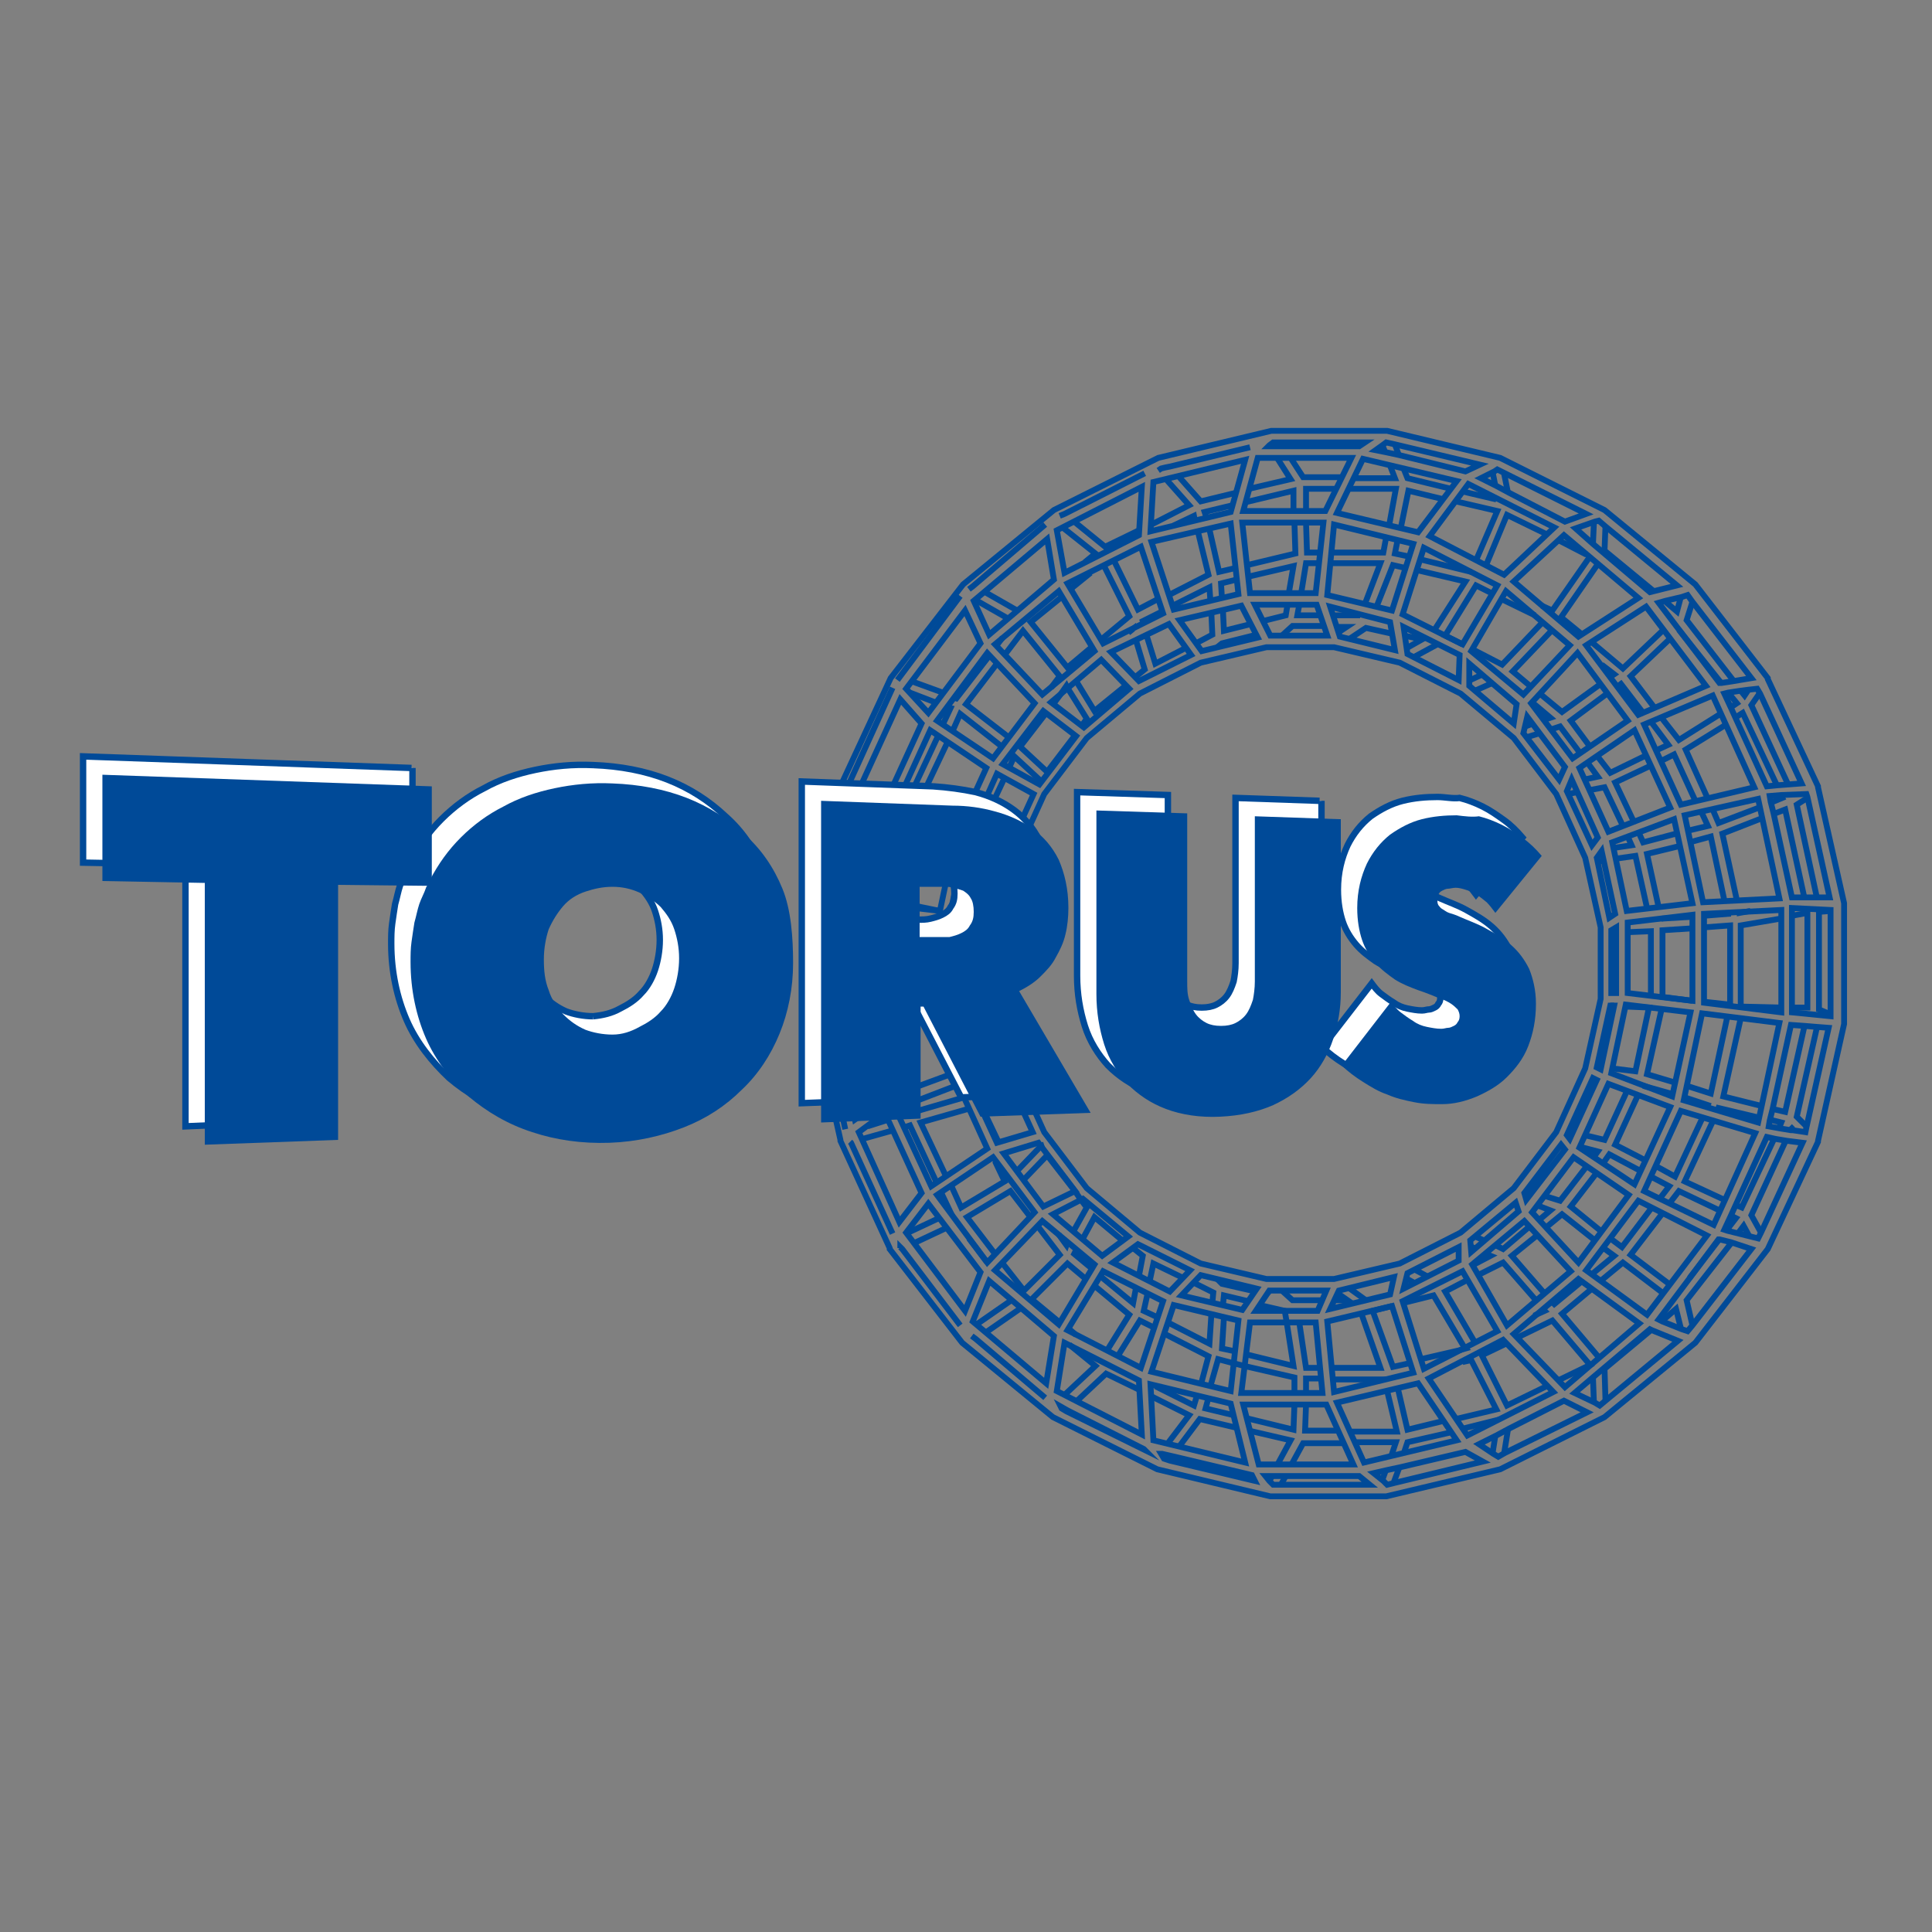 <?xml version="1.0" encoding="utf-8"?>
<!-- Generator: Adobe Illustrator 24.3.0, SVG Export Plug-In . SVG Version: 6.00 Build 0)  -->
<svg version="1.1" id="Слой_1" xmlns="http://www.w3.org/2000/svg" xmlns:xlink="http://www.w3.org/1999/xlink" x="0px" y="0px"
	 viewBox="0 0 200 200" style="enable-background:new 0 0 200 200;" xml:space="preserve">
<rect x="0" y="0" width="200" height="200" fill="#808080" stroke="none"/>
<style type="text/css">
	.st0{fill:none;stroke:#004A98;stroke-width:0.605;stroke-miterlimit:10;}
	.st1{fill:#005B9A;}
	.st2{fill:#FFFFFF;stroke:#004A98;stroke-width:0.662;stroke-miterlimit:10;}
	.st3{fill:#004A98;}
</style>
<g>
	<g>
		<path class="st0" d="M185.1,81.2l-3.8-8.2l0.9-1.3 M180.2,71.5l0.4,0.5l0.4-0.6 M179.4,70.4l-4.8-6.2l0.6-1.9 M172.3,62.2l1.3,1.1
			l0.4-1.5 M171.2,61.2l-5.1-4.2l0.1-2.6 M184.4,82.4l0.1,0.2l-1.2,0.5 M177.3,83.8l0.6,1.4l4.2-1.6 M168.5,86.6l0.4,0.9l-2,0.3
			 M166,89.1l-0.7,0.1 M183.5,84.3l1.3-0.5l2,9.2 M188.1,93l-2.1-9.7l1.1-0.7 M180.1,94.4l0,0.1l1.1-0.2l0,0 M179.8,93.2l-1.5-6.9
			l4.1-1.6 M178.9,94.4l0,0.2l-2.5,0.2 M172,95.1L172,95.1l3.2-0.2 M167.2,88.9l2.1-0.3l1.2,5.4 M167.3,96.5l-0.5,0 M168.5,96.5
			l2.4-0.1v6.7 M167.1,104.1l-0.4,0 M175.2,103.6l-3.1-0.4v-6.9l3.1-0.2 M176.4,96l2.7-0.2v8.2l-2.7-0.3 M184.3,104.3l-4.1-0.1v-8.4
			l4.1-0.7 M185.5,94.8l1.6-0.3v9.8l-1.6,0 M189.5,105l-1.2-0.5V94.4l1.2-0.1 M168.3,104.2l2.4,0.1l-1.4,6.6l-2.4-0.3 M165.8,110.4
			l-0.4-0.1 M185.4,116.9l0.1-0.1l0.1,0.1 M187.1,116.7l-1.1-1.1l2.1-9.3 M162.9,117.3l-0.5-0.1 M164,117.5l2.1,0.5l2.3-5
			 M163.5,118.7l1.9,0.5l-0.5,0.7 M165.9,120.5l0.7-1l3.2,1.7 M171.4,120.7l2,1.1l2.8-6 M170.3,120.1l-3.1-1.6l2.3-5 M170.9,121.8
			l1.9,1l-1,1.3 M172.8,124.6l1-1.3l4.2,2 M179.6,124.7l0.7,0.3l3.4-7.2 M178.5,124.2l-4.1-1.9l2.9-6.2 M179.1,125.8l0.6,0.3l-1,1.3
			 M179.9,127.7l0.6-0.8l0.6,1.1 M182.3,127.6l-1-1.8l3.6-7.8 M158.7,123.4l-0.6-0.2 M164.2,120.8L164.2,120.8l-2.7,3.5l-1.6-0.5
			 M165.8,127.5l-3.2-2.6l2.7-3.5 M166.7,128.2l1.2,0.9l3.1-4.1 M172.9,133l-4.1-3.1l3.3-4.3 M177.9,128.4l-3,3.9l0,0 M172,136.8
			l1.5-1.3l0.5,2 M175.2,137.2l-0.6-2.6l4.6-5.9 M165.7,132.6l2.3-1.9l4.2,3.2 M165.5,140.5l-3.8-4.5l3.1-2.6 M166,129.2l1.1,0.8
			l-2.3,1.9 M160,127.1l1.7-1.4l3.4,2.7 M159.2,124.8l1.3,0.5l-1.3,1.1 M153.6,128.4l-0.9-0.4 M154.8,128.9l0.8,0.4l2.7-2.3
			 M152.6,129.2l-0.4-0.2 M159.8,133.8l-3.3-3.8l2.6-2.1 M160.6,134.7l0.3,0.3l2.9-2.4 M159.7,135.5l0.2,0.2l-1.1,0.5 M155.9,139.1
			l-2.5,1.2l2.6,5.2l4.1-2 M157,138.5l3.7-1.8l3.9,4.6l-3.3,1.6 M166.2,145l-0.1-3.3l4.8-4 M165,145.2l-0.1-2.7 M153,132l2.6-1.3
			l3.4,3.9 M152.7,139l-3.1-5.3l2.3-1.2 M153.8,129.8l0.5,0.2l-1.9,1 M156.1,148l-0.4,2.5 M154.8,148.6l-0.3,1.9v0 M151.4,147.9
			l3.6-0.9l0,0.1 M144.7,143.7l1,4.3l3.7-0.9 M150.7,146.9l4.2-1l-2.6-5.1l-0.9,0.2h0 M145.2,134.9l3.2-0.8l3.2,5.4l0.1,0.1
			l-0.7,0.2h0l-3.9,0.9 M144.1,135.2l-2,0.5l2.1,5.8l1.8-0.4 M147.7,132.1l-1.3-0.7 M146.4,132.8l-0.9-0.5 M141.4,134.6l-1.8-1.3
			 M138.5,133.9l1,0.7h-1.3 M134.5,136.9l0.7,4.7h1.5 M140.9,135.9l2,5.7h-5 M132.7,133.6l1.1,1h3 M131.2,133.9l0.2,0.2L131.2,133.9
			 M130.4,135.1l2.6,0.6l0,0l0.2,1.2l0.7,4.5l-4.9-1.2 M122.1,149.7l2.1-2.8l3.8,0.9 M121.4,150.8l-0.3,0.4 M120.1,150.4
			L120.1,150.4L120.1,150.4 M127.7,146.5l-2.9-0.7l0.3-1.1 M138.4,148.1h-3.3l0.1-2.7 M135.2,144.2l0-1.5h1.6 M134,144.2l0-1.6
			l-5.2-1.2l-1.2-0.3l-1.5-0.4l-0.8,2.8 M129,146.8l4.9,1.2l0.1-2.6 M133.7,151.6l1.2-2.2h4.1 M133.1,152.8l-0.5,0.9 M131.7,152.8
			l-0.3,0.5v0 M129.3,148.1l4.3,1l-1.3,2.4 M145.3,150.5l0.4-1.2l4.4-1 M144.9,151.8l-0.6,1.6 M140.3,149.3h4.2l-0.5,1.5
			 M143.5,152.1l-0.4,1.1 M138,142.8h5.3l0,0.1 M143.6,144l1,4.2h-4.8 M120.9,149.4l2.2-2.9l-4-2h0 M123.9,144.5l-0.3,1l-4-2l0,0
			 M115.7,140.4l2.3-3.7l1.6,0.8 M120.6,138.1l4.5,2.3l-0.8,3 M127.9,139.9l-1.4-0.3l0.2-3.2 M126.6,135.1l0.1-1l2.5,0.6
			 M123.6,132.8l2,1l-0.1,1.1 M120.9,136.9l4.3,2.2l0.2-3 M126,132.4L126,132.4l0.5,0.5l3.5,0.8 M113.3,133.1l3.6,3l-2.3,3.7
			 M110.7,137.6l0.7,0.6l0,0 M109.7,136.9l-2.9-2.4l3.7-3.7l1.9,1.6 M91.5,103.5v-8.7 M121.5,54.4l2.1-1l0.1,0.5 M165.8,68.8
			L165.8,68.8l1.3,1l-0.3,0.2 M169.1,85l-1.9-4l3.6-1.7 M171.9,78.8l1.4-0.7l2.2,4.8 M176.1,84l0.7,1.5l-2.1,0.5 M169.6,86.1
			l0.5,1.1l3.4-0.9 M174.9,87.2L174.9,87.2l2.2-0.6l1.4,6.6 M171.7,93.9l-1.2-5.5l3.3-0.8 M182.4,114.5l-4-1l1.8-8.1 M183.5,114.8
			l1.3,0.3l2-8.9 M177.8,115l0.1-0.3l4.2,1 M184.2,116.7l0.2-0.5l-1.2-0.3v0 M164.5,81.8l1.6-0.3l1.9,4 M159.4,75.9l-1.3,0.4
			 M158.7,74.9l-0.8,0.3 M158.6,72.7l1.9,1.6l-0.6,0.2h0 M159.4,71.8l2.3,1.9l4-2.9 M158.5,71.1l-1.9-1.6l4.1-4.3 M163.3,82l-1,0.2
			 M162.8,80.9l-0.2,0 M154.5,70.7l-1.8,0.8 M145.4,65.8l1.8,0.4l-1.6,0.9 M147,57.9l5.3,1.3l0,0 M145.8,57.6l-1.4-0.3l0.3-1.5
			 M146.6,59l5.1,1.2l-3.2,5 M142.5,62.8l1.7-4.3l1.3,0.3h0 M145,54.7l0.8-3.9l3.7,0.9 M150.7,51.9l4.3,1l-2.2,5.1 M154.8,50.3
			l-0.3-1.5 M154.9,51.7l-3.4-0.8 M156.1,51l-0.4-2v0 M165,54.1L165,54.1l-0.1,2.3l0,0l0,0 M145.3,48.5l0.4,1l4.5,1.1 M144.8,47.1
			l-0.4-1.1 M143.4,46.8l-0.3-0.7 M139.6,66.2l1.8-1.2l2.7,0.6 M148.8,66.7l-2.4,1.3 M153.5,69.8l-1.3,0.6 M151.4,66.7l-1.8-0.9
			l3.2-5.2l1.6,0.8 M153.8,58.6l2.2-5.3l4.1,2 M173.8,65.2L173.8,65.2l4.3,5.4 M163.8,65.7l-2.2-1.8l3.8-5.5 M164.8,66.5l3.2,2.7
			l4.2-4 M171.3,73.3l-2.5-3.3l4.1-3.9 M167.4,71.1l0.4-0.3l2.3,3 M170.9,74.7l1.8,2.4l-1.3,0.6 M179.6,74.3l0.8-0.5l3.5,7.4
			 M176.8,82.7l-2.3-5.1l4.2-2.6 M172,74.3l1.8,2.3l4.3-2.7 M178.9,71.7l0.9,1.1l-0.6,0.4 M100.3,128.2L100.3,128.2l1.9,2.5
			 M105.7,135.4l-3.6,2.5 M104.7,134.6l-3.6,2.5 M98,127.1l-3.4,1.6 M97.2,126.1l-3.4,1.6 M107.4,126.9l2.3,3l-3.7,3.7l-2.2-2.8
			 M103,129.8l-2.9-3.8l4.5-2.7l2,2.6 M104.1,119.6l-0.1-0.3 M103.4,118.3l-1.9-4l3.1-1.8 M105.3,121.2l2.5-2.6l-0.1-0.3l0,0
			 M97.9,121.7l-2.6-5.5l4.9-1.4 M103,120.2l1,2.1l-4.5,2.7l-1-2.2 M97.4,123.4l1,2.1l-0.1,0 M93.6,116.7l0.6-0.2l2.7,5.8
			 M99.4,102.8v-6.9 M94.5,112.7l-1.6-7.2l4.7-0.2 M94.7,113.9L95,115l4.8-1.4 M93.6,114.3l0.2,1.1l-0.7,0.2 M90.6,105.7l1-0.1
			l1.7,7.5 M100.7,110.7l-1.2-5.6l3.2-0.7 M101,111.9l0.3,1.2l2.7-1.6 M92.7,103.3V95 M97.3,104.2l-2.2,0.1 M94.8,84.4l0.1-0.6
			l4.3,2 M97.3,94.3l-4.4-0.9l1.7-7.8 M93.4,85.2L93.4,85.2l-1.8,8l-1.2,0 M92.9,83.3l1,0.2L93.7,84 M101.2,86.8L101.2,86.8l0.7,0.3
			 M102.7,95.1l-3.1-0.4L101,88 M104.5,79.4l0.5-1.1l2.7,2.5l-0.1,0.2 M104.7,87.1l-3.1-1.5l2.4-5.1v0 M98.6,75.7l0.8-1.8l4.2,3.3
			 M99.7,84.8l-4.4-2.1l2.8-5.9 M93.4,82.2l0.8,0.2l2.9-6.2 M98,73.2l0.4,0.1L97.6,75 M112,75.1l0.5-0.7l-2-3.2l-0.1-0.2l-0.7,1
			l-0.6,0.8 M108.3,73.8l-2.7,3.5l2.8,2.6l2.9-3.8 M111.4,70.5l1.9,3.1l3.2-2.6 M114.3,58.6l2.6,5.2l-2.9,2.4 M109.9,61.8l-3.2,2.6
			l3.8,4.7L113,67 M112.9,59.3L112.9,59.3l-2.1,1.7 M104,67.8l1.9-2.5l3.8,4.7l-0.9,1.2 M104.4,76.3l-4.4-3.4l3.2-4.2 M98.7,72.2
			l0.3,0.1l3.4-4.4 M103.8,66L103.8,66l-0.7,0.9 M124,55l1.1,4.5l-4.1,2.1 M115.3,58l2.5,5.1l2.1-1.1 M130.1,65.7L130.1,65.7
			l-3.6,0.9L126,67l0,0 M131.3,65.4L131.3,65.4L131.3,65.4 M134,54.1l0.1,3.2l-5,1.2 M125.2,54.8l1,4.4l1.7-0.4 M127.6,52.3
			L127.6,52.3l-2.9,0.7l0.2,0.6 M128.9,52l5-1.2l0,2.1 M132.7,65.8l1.1-1h3.2 M138.3,64.9h1.1l-0.9,0.6 M137.9,63.7h2.9l0,0
			 M118.7,65.8l0.9,2.9l3.1-1.6 M118.4,64.6l-0.1-0.3l2-1 M117.3,65.2l0-0.1l-0.5,0.4l0,0 M117.6,66.3l0.9,3l-1.1,0.9 M110,54.6
			l3.4,2.7l-1.1,0.9l0,0 M111.2,54l3.2,2.6l3.5-1.7 M109.3,53.3 M105.3,63.2l-3.5-2 M104.3,64l-3.5-2 M96.8,72.7L96.8,72.7l-2.6-1h0
			 M97.6,71.7l-3.3-1.2 M92.2,81.9l-3.1-0.6 M91.7,83l-0.4-0.1 M86.6,93.1L86.6,93.1l2.7,0.1 M86.3,94.2l0.3,0h0 M89.5,105.9l-3,0.4
			 M92.5,117l-3.2,0.9 M92,115.9l-2.2,0.7h0 M101,138.6L101,138.6 M87.5,81.6L87.5,81.6 M110.7,139.2l2.7,2.2l-3.2,3 M111.4,145.1
			l3.1-2.9l3.5,1.7h0 M122,49.3l2.3,2.6L128,51 M120.7,49.6l2.4,2.7l-3.9,2 M132.9,46.2l-0.3-0.4 M131.5,46.2L131.5,46.2
			 M132.2,47.4l1.4,2.2l-4.3,1 M164.2,57.4l-2.9-1.5 M159.6,62.7l1.1,0.5l3.9-5.6 M108.6,81.7L108.6,81.7 M136.7,63.7h-2.4l0.2-1.1
			 M129.2,59.7l4.7-1.1l-0.5,2.9 M130.7,64.3L130.7,64.3l2.4-0.6l0.2-1.2 M126.6,63.2l0.1,2.1l2.8-0.7 M126.5,62l-0.1-1.6l1.6-0.4
			 M121.4,62.7l3.8-1.9l0.1,1.4 M125.4,63.5l0.1,2.2l-1.7,0.9 M143.9,48.2l0.5,1.3h-4.2 M133.6,47.4l1.3,2h4 M135.2,52.9l0-2.3h3.2
			 M139.6,50.6h4.9l-0.7,3.8 M170.1,112.4L170.1,112.4l3.2,0.9 M174.4,113.6l2.4,0.8l-0.1,0.3 M173.5,112.1l-3-0.9l1.5-6.7
			 M174.6,112.4l2.5,0.8l1.7-7.9 M165.3,78.2l1.4,1.8l3.7-1.8 M164.6,77.3l-2-2.7l3.9-2.9 M163.6,78l-2.1-2.8l-0.9,0.3h0
			 M164.3,78.9l1.1,1.5l-1.4,0.3 M137.7,58.3h5.2l-1.6,4.2 M134.7,61.4l0.5-3.1h1.4 M137.8,57.2h5.4l0.3-1.6 M135.2,54.1l0.1,3.1
			h1.4 M158.9,63.7L158.9,63.7l-3.5-1.7 M152.4,67.2l3.1,1.6l4.2-4.4 M119.9,136.4l-1.5-0.7l0.4-1.8 M119,132.7l0.4-1.9l3.1,1.5
			 M117.3,129.2l1,0.8l-0.4,2.1 M113.9,132.1l3.4,2.8l0.3-1.6 M113,131.3l-1.8-1.5l0.2-0.4 M112,128.4l1.3-2.4l3,2.5 M110.5,128.6
			l-0.1,0.3l-0.8-1.1v0 M106,122.1l2.4-2.5l2.8,3.6l0.7,1l0.6,0.8l-1.4,2.5"/>
		<path class="st0" d="M150.8,49.8l-4,5.3l-8.4-2l2.7-5.6L150.8,49.8z M176.3,93.4l-1.9-9l7.6-1.7l2.2,10.3L176.3,93.4z
			 M168.5,102.8v-7.3l6.7-0.8v8.9L168.5,102.8z M90.3,103.6v-8.9l6.8,0.8v7.3L90.3,103.6z M167.3,102.8l-0.5,0v-6.5l0.5-0.3V102.8z
			 M166.6,95l-1.3-6.2l0.5-0.7l1.4,6.5L166.6,95z M164.1,110.6l-3,6.6l-4.4,5.8l-5.5,4.6l-6.3,3.2l-6.8,1.6h-7l-6.8-1.6l-6.3-3.2
			l-5.5-4.6l-4.4-5.8l-3-6.6l-1.6-7.2V96l1.6-7.2l3-6.6l4.4-5.8l5.5-4.6l6.3-3.2l6.8-1.6h7l6.8,1.6l6.3,3.2l5.5,4.6l4.4,5.8l3,6.6
			l1.6,7.2v7.4L164.1,110.6z M164.8,87.5l-2.6-5.6l0.5-1.2l2.7,6L164.8,87.5z M161.4,80.7l-3.7-4.8l0.4-1.7l3.9,5.2L161.4,80.7z
			 M156.7,74.9l-4.6-3.9l0-2.3l4.9,4.2L156.7,74.9z M151,70.4l-5.3-2.7l-0.4-2.8l5.8,2.9L151,70.4z M143.9,64.4l0.5,2.9l-5.7-1.4
			l-1-3.1L143.9,64.4z M136.3,62.6l1.1,3.2h-5.9l-1.6-3.2H136.3z M128.5,62.7l1.7,3.3l-5.8,1.4l-2.3-3.2L128.5,62.7z M121,64.6
			l2.3,3.2l-5.4,2.7l-2.9-3L121,64.6z M114,68.3l2.9,3l-4.7,4l-3.4-2.6L114,68.3z M108,73.6l3.4,2.6l-3.8,5l-3.8-2.1L108,73.6z
			 M103.2,80.1l3.8,2.1l-2.7,5.9l-4-1.5L103.2,80.1z M103.9,89.1l-1.3,6.1l-4.2-0.8l1.5-6.9L103.9,89.1z M98.3,102.8v-7.1l4.2,0.8
			v6.4L98.3,102.8z M102.6,104.1l1.3,6.2l-4,0.5l-1.5-6.9L102.6,104.1z M104.3,111.5l2.6,5.7l-3.7,1.1l-2.9-6.3L104.3,111.5z
			 M107.5,118.3l3.8,5l-3.3,1.6l-4.1-5.5L107.5,118.3z M112.1,124.1l4.7,3.9l-2.7,2l-5.1-4.3L112.1,124.1z M117.8,128.8l5.4,2.7
			l-2.1,2.2l-5.9-3L117.8,128.8z M124.3,132l5.8,1.4l-1.5,2.2l-6.3-1.5L124.3,132z M131.4,133.6h5.9l-0.9,2.1H130L131.4,133.6z
			 M138.6,133.6l5.7-1.4l-0.4,1.8l-6.2,1.5L138.6,133.6z M145.7,131.8l5.3-2.7l0,1.4l-5.7,2.9L145.7,131.8z M152.2,128.4l4.7-3.9
			l0.3,0.9l-4.9,4.2L152.2,128.4z M157.8,123.5l3.8-5l0.4,0.5l-4,5.2L157.8,123.5z M162.2,117.5l2.7-5.9l0.4,0.2l-2.8,6.1
			L162.2,117.5z M165.3,110.5l1.4-6.4l0.4,0l-1.4,6.6L165.3,110.5z M168.4,94.3l-1.5-7.1l6.4-2.4l1.9,8.7L168.4,94.3z M166.5,86.1
			l-3-6.6l5.7-3.9l3.7,8L166.5,86.1z M162.8,78.5l-4.3-5.7l4.8-5.2l5.2,7L162.8,78.5z M157.7,71.9l-5.4-4.5l3.6-6.2l6.6,5.6
			L157.7,71.9z M151.4,66.7l-6.2-3.1l2.2-6.9l7.6,3.9L151.4,66.7z M144.1,63.2l-6.7-1.6l0.7-7.3l8.2,2L144.1,63.2z M136.2,61.4h-6.8
			l-0.8-7.3h8.4L136.2,61.4z M127.4,54.2l0.8,7.3l-6.7,1.6l-2.3-7L127.4,54.2z M118.1,56.6l2.3,6.9l-6.2,3.1l-3.7-6.2L118.1,56.6z
			 M109.6,61.2l3.7,6.2l-5.4,4.5l-4.9-5.2L109.6,61.2z M102.2,67.6l4.9,5.2l-4.3,5.7l-5.8-3.9L102.2,67.6z M96.3,75.6l5.8,3.9
			l-3,6.6l-6.5-2.4L96.3,75.6z M92.3,84.8l6.5,2.4l-1.5,7.1l-6.8-0.8L92.3,84.8z M97.2,104l1.5,7.1l-6.5,2.4l-1.9-8.7L97.2,104z
			 M99.2,112.3l3,6.6l-5.8,3.9l-3.7-8L99.2,112.3z M102.8,119.8l4.3,5.7l-4.9,5.2l-5.2-7L102.8,119.8z M107.9,126.4l5.4,4.5
			l-3.7,6.2l-6.6-5.6L107.9,126.4z M114.2,131.6l6.2,3.1l-2.3,6.9l-7.6-3.9L114.2,131.6z M121.5,135.1l6.7,1.6l-0.8,7.3l-8.2-2
			L121.5,135.1z M129.4,136.9h6.8l0.7,7.3h-8.4L129.4,136.9z M137.4,136.8l6.7-1.6l2.2,6.9l-8.2,2L137.4,136.8z M145.2,134.7
			l6.2-3.1l3.6,6.2l-7.6,3.9L145.2,134.7z M152.4,130.9l5.4-4.5l4.8,5.2l-6.6,5.6L152.4,130.9z M158.6,125.5l4.3-5.7l5.7,3.9l-5.2,7
			L158.6,125.5z M163.5,118.8l3-6.6l6.4,2.4l-3.7,8L163.5,118.8z M166.8,111.1l1.5-7.1l6.7,0.8l-1.9,8.7L166.8,111.1z M174,83.3
			l-3.8-8.3l7.1-3l4.3,9.5L174,83.3z M169.6,74l-5.4-7.2l6.2-4l6.2,8.2L169.6,74z M163.4,65.9l-6.7-5.7l5.2-4.8l7.7,6.5L163.4,65.9z
			 M155.7,59.5l-7.7-4l4-5.4l8.9,4.5L155.7,59.5z M137.2,52.9h-8.5l1.5-5.5h9.7L137.2,52.9z M127.4,53l-8.3,2l0.3-5.1l9.5-2.3
			L127.4,53z M117.9,55.4l-7.7,3.9l-0.8-4.4l8.8-4.5L117.9,55.4z M109.1,60l-6.7,5.7l-1.6-3.5l7.6-6.4L109.1,60z M99.9,63.2l1.6,3.4
			l-5.4,7.2l-2.3-2.5L99.9,63.2z M93.2,72.4l2.2,2.5l-3.8,8.3l-2.7-1.4L93.2,72.4z M88.6,82.9l2.6,1.4l-1.9,9.1L86.4,93L88.6,82.9z
			 M89.1,94.5v9.3l-2.9,0.8V94.2L89.1,94.5z M89.3,105l1.9,9l-2.7,1.9l-2.2-10.1L89.3,105z M91.6,115.2l3.8,8.3l-2.3,3l-4.2-9.3
			L91.6,115.2z M96.1,124.6l5.4,7.1l-1.6,4l-6.1-8.1L96.1,124.6z M102.4,132.6l6.7,5.7l-0.8,4.9l-7.6-6.4L102.4,132.6z M110.2,139
			l7.7,3.9l0.3,5.6l-8.8-4.5L110.2,139z M119.1,143.3l8.3,2l1.5,6.1l-9.5-2.3L119.1,143.3z M128.7,145.4h8.6l2.8,6.2h-9.8
			L128.7,145.4z M138.4,145.2l8.4-2l4,5.9l-9.6,2.3L138.4,145.2z M147.9,142.7l7.7-4l5.2,5.4l-8.9,4.5L147.9,142.7z M156.7,138.1
			l6.7-5.7l6.3,4.6l-7.7,6.6L156.7,138.1z M164.2,131.5l5.4-7.2l7.1,3.6l-6.2,8.2L164.2,131.5z M170.2,123.3l3.8-8.3l7.7,2.3
			l-4.3,9.5L170.2,123.3z M174.3,113.9l1.9-9l8,1l-2.2,10.3L174.3,113.9z M176.4,103.8v-9.2l8-0.4v10.6L176.4,103.8z M109.7,53.4
			l0.5-0.2l8.3-4.2 M100.3,61l0.4-0.3l7.5-6.4 M92.9,70.4l0.3-0.4l6.2-8.3 M87.9,81.1L87.9,81.1l4.5-9.9 M87.5,81.6 M85.2,93
			l2.3-10.7 M85.1,105.1V94.2v0 M87.5,116.9l-2.2-10.4l0-0.1 M92.4,127.7l-4.3-9.4l-0.1-0.1 M99.4,137.2l-6-7.9l-0.2-0.2l0,0.1
			 M108.2,144.7l-7.2-6.1l-0.4-0.3"/>
		<g>
			<path class="st0" d="M143.5,154.9h-12l-11.7-2.8l-10.8-5.4l-9.4-7.7l-7.5-9.7l0-0.1L87,118.1l0-0.1l-2.7-12V93.5L87,81.4
				l5.2-11.2l7.5-9.7l9.4-7.7l10.8-5.4l11.7-2.8h12l11.7,2.8l10.8,5.4l9.4,7.7l7.5,9.7l0,0.1l5.2,11.1l0,0.1l2.7,12V106l-2.7,12.1
				l0,0.1l-5.2,11.1l-7.5,9.7l-9.4,7.7l-10.8,5.4L143.5,154.9z M187,82.2l0.1,0.3l2.3,10.4l-1.2,0l-1.2,0l-1.5,0l-1.9-8.7l-0.3-1.2
				l-0.1-0.6l1.2-0.1L187,82.2z M186.5,81.1l-4.3-9.3l-0.3-0.5l-0.9,0.1l-0.8,0.1l-1.3,0.2l-0.4,0.1l0.7,1.5l0.5,1.1l3.2,7l1-0.1
				l1.3-0.1L186.5,81.1z M174.7,61.6l-0.6,0.2l-1.7,0.4l-0.7,0.2l2.2,2.9l4.1,5.4l0.2,0l1.3-0.2l1.8-0.3l-6.1-7.9L174.7,61.6z
				 M165.5,53.9l0.7,0.6l7.4,6.1l-2.4,0.6l-0.4,0.1l-5.9-5l0,0l-1.8-1.6l2-0.7v0L165.5,53.9z M155,48.6l0.8,0.4v0l8.4,4.2l-2.2,0.8
				l-5.8-3l-1.3-0.7l-1.6-0.8l1.4-0.7L155,48.6z M143.5,45.8l0.9,0.2l8.8,2.1l-1.5,0.7l-6.9-1.7l-1.4-0.3l-1-0.2l0.7-0.5L143.5,45.8
				z M189.5,94.2L189.5,94.2V105v0.2l-4-0.4v-0.6v-9.5v-0.7L189.5,94.2z M189.3,106.4l-2.3,10.3l-0.1,0.5l-1.3-0.2l-0.2,0l-1.2-0.2
				l-1.1-0.2l0.1-0.6v0l0.3-1.2l1.9-8.7l1.4,0.1l1.2,0.1L189.3,106.4z M186.6,118.3l-4.3,9.3l-0.3,0.6l-0.8-0.2l-1.2-0.3l-1.2-0.3
				l-0.3-0.1l0.7-1.5l0.5-1.1l3.2-7l0.9,0.2l1.2,0.2L186.6,118.3z M181.3,129.3l-6.1,7.9l-0.5,0.6l-0.6-0.2l-2-0.8l-0.4-0.2l3.3-4.4
				l0,0l2.9-3.9l0.1,0l1.2,0.3L181.3,129.3z M173.7,138.8l-7.5,6.2l-0.6,0.5l-0.5-0.3l-2.1-1l2-1.7l5.8-4.9l0.2,0.1L173.7,138.8z
				 M164.3,146.2l-2.4-1.2l-5.7,2.9l-1.3,0.7l-1.8,0.9l1.5,1v0l0.5,0.3l0.7-0.4L164.3,146.2z M153.5,151.3l-9.1,2.2l-0.8,0.2
				l-0.4-0.4l-1-0.8l1.3-0.3l1.4-0.3l6.8-1.6L153.5,151.3z M141.8,153.7l-1.1-0.9h-7.6h-1.4H131l0.4,0.5v0l0.4,0.4h0.7H141.8z
				 M129.9,153.3l-8.8-2.1l-0.6-0.2l-0.3-0.5v0l0,0l0.1,0l1.3,0.3l8,1.9L129.9,153.3z M131.8,45.8h0.8h8.7l-0.6,0.4h-7.8h-1.4h-0.2
				l0.1-0.1L131.8,45.8z M119.9,48.7l0.3-0.2l0.4-0.1l0.5-0.1l8.3-2 M118.5,150.1l-0.1-0.1l-7.9-4l-0.7-0.4l0.1,0.2v0v0v0l0.5,0.3
				L118.5,150.1z"/>
		</g>
		<path class="st0" d="M109.3,146.9"/>
	</g>
	<path class="st1" d="M42.9,89.2c0,0.1-0.1,0.1-0.1,0.2c0,0.1-0.1,0.1-0.1,0.2c0,0.1-0.1,0.1-0.1,0.2c0,0.1-0.1,0.1-0.1,0.2l0.4,0
		V89.2"/>
	<g>
		<path class="st2" d="M42.6,79.5l-34-1.2l0,11l10.6,0.2v27.1L33,116V89.6l9.3,0.1c0-0.1,0.1-0.1,0.1-0.2c0-0.1,0.1-0.1,0.1-0.2
			c0-0.1,0.1-0.1,0.1-0.2c0-0.1,0.1-0.1,0.1-0.2V79.5"/>
		<path class="st2" d="M61.4,105.2c-1,0-2-0.2-2.8-0.5c-0.9-0.4-1.6-0.9-2.3-1.6c-0.6-0.7-1.2-1.5-1.5-2.5c-0.4-1-0.5-2-0.5-3.2
			s0.2-2.2,0.5-3.1c0.4-0.9,0.9-1.7,1.5-2.4c0.6-0.7,1.4-1.2,2.3-1.5c0.9-0.3,1.8-0.5,2.8-0.5c1,0,1.9,0.2,2.8,0.6
			c0.8,0.4,1.6,0.9,2.2,1.5c0.6,0.7,1.1,1.4,1.4,2.3c0.3,0.9,0.5,1.9,0.5,3s-0.2,2.2-0.5,3.1c-0.3,0.9-0.8,1.8-1.4,2.4
			c-0.6,0.7-1.4,1.2-2.2,1.6C63.3,104.9,62.4,105.1,61.4,105.2 M61.4,79.2c-2.1-0.1-4.1,0.1-6,0.5c-1.9,0.4-3.7,1-5.3,1.9
			c-1.6,0.8-3.1,1.9-4.4,3.2c-1.3,1.3-2.3,2.7-3.2,4.4c0,0.1-0.1,0.1-0.1,0.2c0,0.1-0.1,0.1-0.1,0.2c0,0.1-0.1,0.1-0.1,0.2
			c0,0.1-0.1,0.1-0.1,0.2c-0.2,0.6-0.5,1.1-0.7,1.7c-0.2,0.6-0.3,1.2-0.5,1.9c-0.1,0.6-0.2,1.3-0.3,2c-0.1,0.7-0.1,1.4-0.1,2.1
			c0,2.9,0.6,5.6,1.6,7.9c1,2.3,2.6,4.3,4.4,6c1.9,1.6,4.1,2.9,6.6,3.7c2.4,0.8,5.1,1.2,8,1.1c2.8-0.1,5.4-0.7,7.7-1.6
			c2.3-0.9,4.3-2.2,6-3.9c1.7-1.6,3-3.6,3.9-5.8c0.9-2.2,1.4-4.7,1.4-7.3S80,92.3,79,90.1c-0.9-2.2-2.2-4.1-3.9-5.6
			c-1.7-1.6-3.7-2.9-6-3.8C66.8,79.8,64.2,79.3,61.4,79.2"/>
		<path class="st2" d="M93.2,95.1v-5.2l2.5,0c0.3,0,0.7,0,1,0.1c0.4,0.1,0.7,0.2,1,0.3c0.3,0.2,0.6,0.4,0.8,0.8
			c0.2,0.3,0.3,0.8,0.3,1.4c0,0.6-0.1,1-0.4,1.4c-0.2,0.4-0.5,0.6-0.9,0.8c-0.4,0.2-0.8,0.3-1.2,0.4c-0.4,0.1-0.8,0.1-1.2,0.1
			L93.2,95.1 M96.6,81.4L83,80.9v33.3l10.3-0.4v-11.6l0.3,0l5.9,11.4l11.4-0.4l-7.4-12.6c0.8-0.4,1.6-0.9,2.2-1.5
			c0.6-0.6,1.2-1.2,1.6-2c0.4-0.7,0.8-1.5,1-2.4c0.2-0.8,0.3-1.8,0.3-2.7c0-2-0.4-3.6-1-5c-0.7-1.4-1.6-2.4-2.7-3.2
			c-1.1-0.8-2.4-1.4-3.9-1.8C99.6,81.7,98.1,81.5,96.6,81.4"/>
		<path class="st2" d="M136.6,82.9l-8.7-0.3v17.1c0,0.7-0.1,1.4-0.2,1.9c-0.2,0.6-0.4,1.1-0.7,1.5c-0.3,0.4-0.7,0.7-1.1,0.9
			c-0.4,0.2-0.9,0.3-1.5,0.3c-0.6,0-1.1-0.1-1.5-0.3c-0.4-0.2-0.8-0.5-1.1-0.9c-0.3-0.4-0.5-0.9-0.7-1.5c-0.2-0.6-0.2-1.2-0.2-1.9
			V82.3l-9.4-0.3v19c0,1.9,0.3,3.6,0.8,5.2c0.5,1.6,1.4,3,2.4,4.1c1.1,1.1,2.4,2,4,2.6c1.6,0.6,3.5,0.9,5.6,0.8
			c2.1-0.1,3.9-0.5,5.5-1.2c1.5-0.7,2.8-1.6,3.9-2.8c1-1.1,1.8-2.5,2.3-4c0.5-1.5,0.8-3.1,0.8-4.9V82.9"/>
		<path class="st2" d="M148.8,82.5c-1.2,0-2.4,0.1-3.6,0.4c-1.2,0.3-2.3,0.9-3.3,1.6c-1,0.8-1.8,1.8-2.4,3c-0.6,1.3-1,2.8-1,4.6
			c0,1.3,0.2,2.4,0.5,3.3c0.3,0.9,0.8,1.7,1.4,2.4c0.6,0.7,1.3,1.2,2,1.7c0.8,0.5,1.6,0.8,2.4,1.1c0.9,0.3,1.6,0.6,2.1,0.8
			c0.6,0.2,1,0.4,1.3,0.6c0.3,0.2,0.5,0.4,0.7,0.6c0.1,0.2,0.2,0.4,0.2,0.7c0,0.3-0.1,0.5-0.2,0.6c-0.1,0.2-0.2,0.3-0.4,0.4
			c-0.2,0.1-0.4,0.2-0.6,0.2c-0.2,0-0.4,0.1-0.7,0.1c-0.5,0-1-0.1-1.5-0.2c-0.5-0.1-1-0.3-1.4-0.6c-0.5-0.3-0.9-0.6-1.3-0.9
			c-0.4-0.3-0.7-0.7-1-1.1l-5.1,6.6c0.6,0.6,1.4,1.2,2.2,1.7c0.8,0.5,1.6,1,2.5,1.3c0.9,0.4,1.8,0.6,2.8,0.8c1,0.2,1.9,0.2,2.9,0.2
			c1.2,0,2.4-0.3,3.6-0.8c1.1-0.5,2.2-1.1,3.1-2c0.9-0.9,1.7-1.9,2.2-3.2c0.5-1.3,0.8-2.7,0.8-4.4c0-1.4-0.3-2.6-0.7-3.6
			c-0.5-1-1.1-1.8-1.9-2.5c-0.8-0.7-1.7-1.2-2.6-1.7c-0.9-0.5-1.8-0.8-2.7-1.2c-0.4-0.2-0.8-0.3-1.1-0.4c-0.3-0.1-0.5-0.3-0.7-0.4
			c-0.2-0.1-0.3-0.3-0.4-0.4c-0.1-0.2-0.1-0.3-0.1-0.5c0-0.2,0-0.4,0.1-0.6c0.1-0.2,0.2-0.3,0.4-0.4c0.2-0.1,0.4-0.2,0.6-0.2
			c0.2,0,0.5-0.1,0.8-0.1c0.3,0,0.7,0.1,1,0.2c0.4,0.1,0.7,0.3,1.1,0.5c0.4,0.2,0.7,0.5,1.1,0.8c0.3,0.3,0.6,0.7,0.9,1.1l4.8-5.9
			c-0.6-0.7-1.2-1.3-1.9-1.8c-0.7-0.5-1.4-1-2.2-1.4c-0.8-0.4-1.6-0.7-2.4-0.9C150.4,82.7,149.6,82.5,148.8,82.5"/>
	</g>
	<g>
		<path class="st3" d="M44.6,81.4l-34-1.2v11l10.6,0.2v27.1l13.8-0.5l0-26.4l9.3,0.1c0-0.1,0.1-0.1,0.1-0.2c0-0.1,0.1-0.1,0.1-0.2
			c0-0.1,0.1-0.1,0.1-0.2c0-0.1,0.1-0.1,0.1-0.2V81.4"/>
		<path class="st3" d="M63.4,107.1c-1,0-2-0.2-2.8-0.5c-0.9-0.4-1.6-0.9-2.3-1.6c-0.6-0.7-1.2-1.5-1.5-2.5c-0.4-1-0.5-2-0.5-3.2
			c0-1.1,0.2-2.2,0.5-3.1c0.4-0.9,0.9-1.7,1.5-2.4c0.6-0.7,1.4-1.2,2.3-1.5c0.9-0.3,1.8-0.5,2.8-0.5c1,0,1.9,0.2,2.8,0.6
			c0.8,0.4,1.6,0.9,2.2,1.5c0.6,0.7,1.1,1.4,1.4,2.3c0.3,0.9,0.5,1.9,0.5,3s-0.2,2.2-0.5,3.1c-0.3,0.9-0.8,1.8-1.4,2.4
			c-0.6,0.7-1.4,1.2-2.2,1.6C65.3,106.8,64.4,107.1,63.4,107.1 M63.4,81.1c-2.1-0.1-4.1,0.1-6,0.5c-1.9,0.4-3.7,1-5.3,1.9
			c-1.6,0.8-3.1,1.9-4.4,3.2c-1.3,1.3-2.3,2.7-3.2,4.4c0,0.1-0.1,0.1-0.1,0.2c0,0.1-0.1,0.1-0.1,0.2c0,0.1-0.1,0.1-0.1,0.2
			c0,0.1-0.1,0.1-0.1,0.2c-0.2,0.6-0.5,1.1-0.7,1.7c-0.2,0.6-0.3,1.2-0.5,1.9c-0.1,0.6-0.2,1.3-0.3,2c-0.1,0.7-0.1,1.4-0.1,2.1
			c0,2.9,0.6,5.6,1.6,7.9c1,2.3,2.6,4.3,4.4,6c1.9,1.6,4.1,2.9,6.6,3.7c2.4,0.8,5.1,1.2,8,1.1c2.8-0.1,5.4-0.7,7.7-1.6
			c2.3-0.9,4.3-2.2,6-3.9c1.7-1.6,3-3.6,3.9-5.8c0.9-2.2,1.4-4.7,1.4-7.3S81.9,94.2,81,92c-0.9-2.2-2.2-4.1-3.9-5.6
			c-1.7-1.6-3.7-2.9-6-3.8C68.8,81.7,66.2,81.2,63.4,81.1"/>
		<path class="st3" d="M95.2,97v-5.2l2.5,0c0.3,0,0.7,0,1,0.1c0.4,0.1,0.7,0.2,1,0.3c0.3,0.2,0.6,0.4,0.8,0.8
			c0.2,0.3,0.3,0.8,0.3,1.4c0,0.6-0.1,1-0.4,1.4c-0.2,0.4-0.5,0.6-0.9,0.8c-0.4,0.2-0.8,0.3-1.2,0.4C98,97,97.6,97,97.3,97L95.2,97
			 M98.6,83.4L85,82.9v33.3l10.3-0.4v-11.6l0.3,0l5.9,11.4l11.4-0.4l-7.4-12.6c0.8-0.4,1.6-0.9,2.2-1.5c0.6-0.6,1.2-1.2,1.6-2
			c0.4-0.7,0.8-1.5,1-2.4c0.2-0.8,0.3-1.8,0.3-2.7c0-2-0.4-3.6-1-5c-0.7-1.4-1.6-2.4-2.7-3.2c-1.1-0.8-2.4-1.4-3.9-1.8
			C101.6,83.6,100.1,83.4,98.6,83.4"/>
		<path class="st3" d="M138.6,84.8l-8.7-0.3v17.1c0,0.7-0.1,1.4-0.2,1.9c-0.2,0.6-0.4,1.1-0.7,1.5c-0.3,0.4-0.7,0.7-1.1,0.9
			c-0.4,0.2-0.9,0.3-1.5,0.3c-0.6,0-1.1-0.1-1.5-0.3c-0.4-0.2-0.8-0.5-1.1-0.9c-0.3-0.4-0.5-0.9-0.7-1.5c-0.2-0.6-0.2-1.2-0.2-1.9
			V84.2l-9.4-0.3v19c0,1.9,0.3,3.6,0.8,5.2c0.5,1.6,1.4,3,2.4,4.1c1.1,1.1,2.4,2,4,2.6c1.6,0.6,3.5,0.9,5.6,0.8
			c2.1-0.1,3.9-0.5,5.5-1.2c1.5-0.7,2.8-1.6,3.9-2.8c1-1.1,1.8-2.5,2.3-4c0.5-1.5,0.8-3.1,0.8-4.9V84.8"/>
		<path class="st3" d="M150.8,84.4c-1.2,0-2.4,0.1-3.6,0.4c-1.2,0.3-2.3,0.9-3.3,1.6c-1,0.8-1.8,1.8-2.4,3c-0.6,1.3-1,2.8-1,4.6
			c0,1.3,0.2,2.4,0.5,3.3c0.3,0.9,0.8,1.7,1.4,2.4c0.6,0.7,1.3,1.2,2,1.7c0.8,0.5,1.6,0.8,2.4,1.1c0.9,0.3,1.6,0.6,2.1,0.8
			c0.6,0.2,1,0.4,1.3,0.6c0.3,0.2,0.5,0.4,0.7,0.6c0.1,0.2,0.2,0.4,0.2,0.7c0,0.3-0.1,0.5-0.2,0.6c-0.1,0.2-0.2,0.3-0.4,0.4
			c-0.2,0.1-0.4,0.2-0.6,0.2c-0.2,0-0.4,0.1-0.7,0.1c-0.5,0-1-0.1-1.5-0.2c-0.5-0.1-1-0.3-1.4-0.6c-0.5-0.3-0.9-0.6-1.3-0.9
			c-0.4-0.3-0.7-0.7-1-1.1l-5.1,6.6c0.6,0.6,1.4,1.2,2.2,1.7c0.8,0.5,1.6,1,2.5,1.3c0.9,0.4,1.8,0.6,2.8,0.8c1,0.2,1.9,0.2,2.9,0.2
			c1.2,0,2.4-0.3,3.6-0.8c1.1-0.5,2.2-1.1,3.1-2c0.9-0.9,1.7-1.9,2.2-3.2c0.5-1.3,0.8-2.7,0.8-4.4c0-1.4-0.3-2.6-0.7-3.6
			c-0.5-1-1.1-1.8-1.9-2.5c-0.8-0.7-1.7-1.2-2.6-1.7c-0.9-0.5-1.8-0.8-2.7-1.2c-0.4-0.2-0.8-0.3-1.1-0.4c-0.3-0.1-0.5-0.3-0.7-0.4
			c-0.2-0.1-0.3-0.3-0.4-0.4c-0.1-0.2-0.1-0.3-0.1-0.5c0-0.2,0-0.4,0.1-0.6c0.1-0.2,0.2-0.3,0.4-0.4c0.2-0.1,0.4-0.2,0.6-0.2
			c0.2,0,0.5-0.1,0.8-0.1c0.3,0,0.7,0.1,1,0.2c0.4,0.1,0.7,0.3,1.1,0.5c0.4,0.2,0.7,0.5,1.1,0.8c0.3,0.3,0.6,0.7,0.9,1.1l4.8-5.9
			c-0.6-0.7-1.2-1.3-1.9-1.8c-0.7-0.5-1.4-1-2.2-1.4c-0.8-0.4-1.6-0.7-2.4-0.9C152.4,84.6,151.6,84.5,150.8,84.4"/>
	</g>
</g>
</svg>
